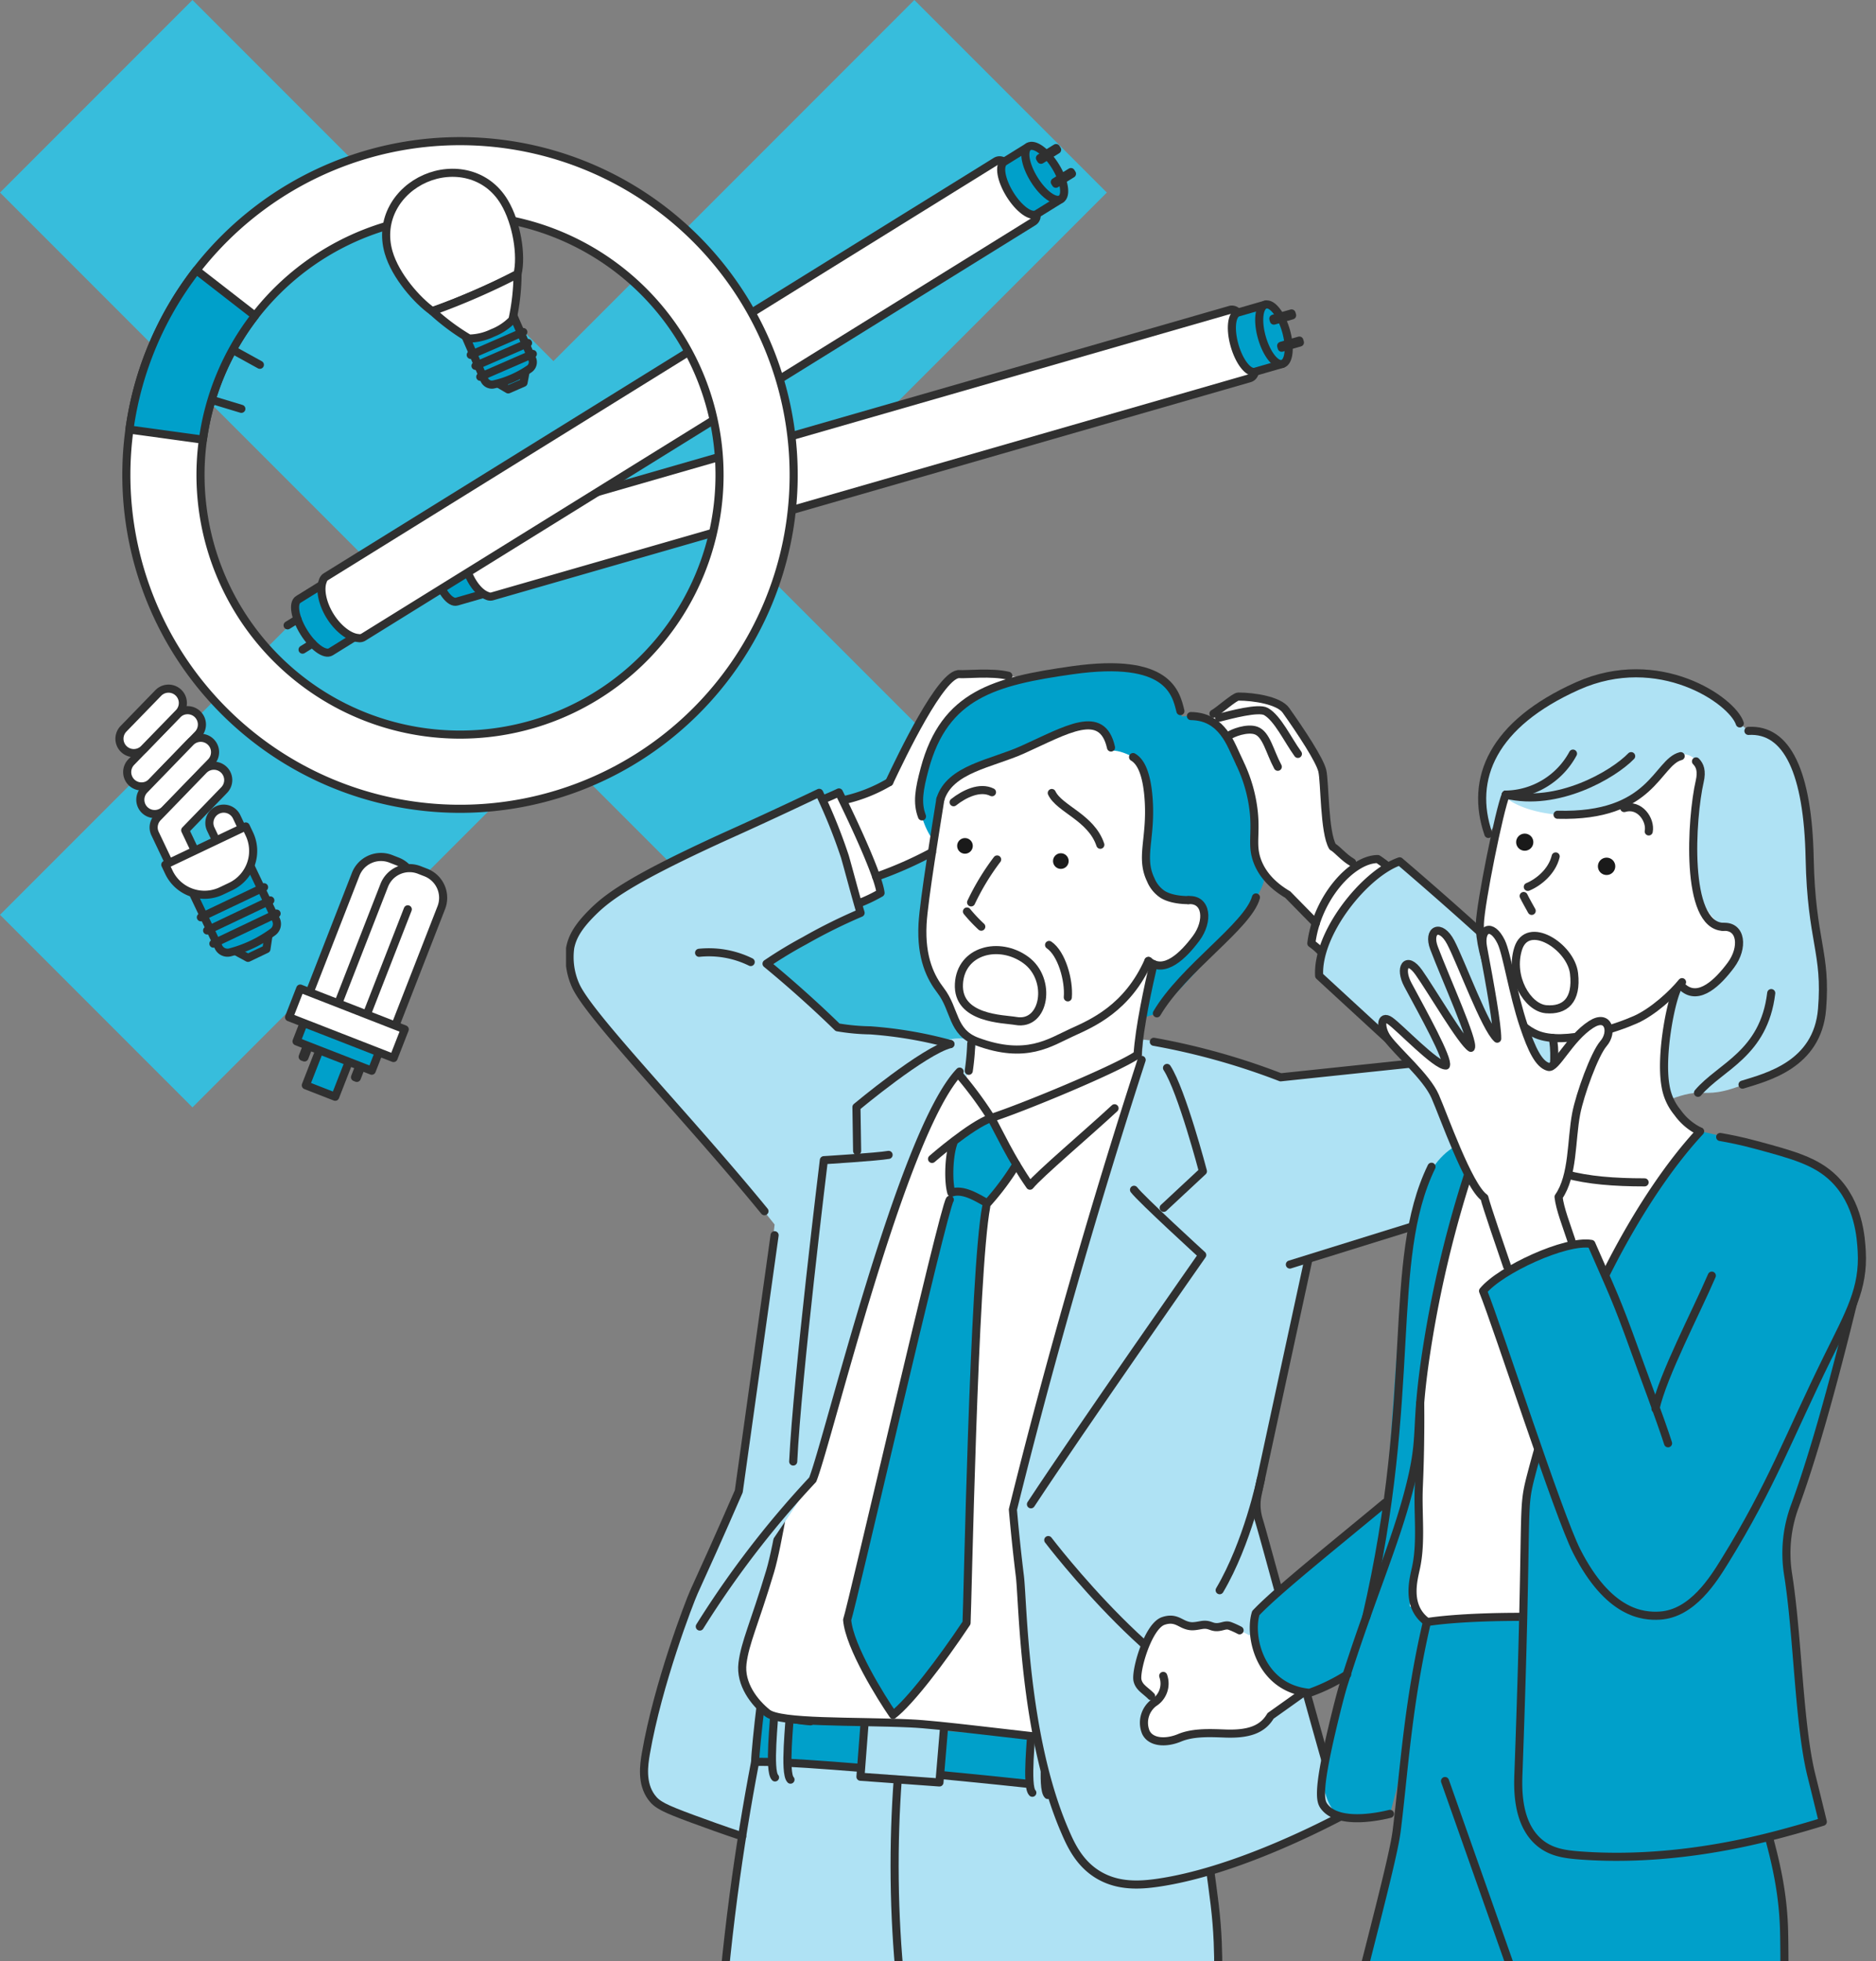 <svg xmlns="http://www.w3.org/2000/svg" xmlns:xlink="http://www.w3.org/1999/xlink" width="463.622" height="484.451" viewBox="0 0 463.622 484.451"><rect x="0" y="0" width="463.622" height="484.451" fill="#808080" stroke="none"/><defs><clipPath id="a"><rect width="260.975" height="325.336" transform="translate(139.889 159.114)" fill="none"/></clipPath><clipPath id="b"><rect width="185.616" height="323.763" transform="translate(278.005 160.687)" fill="none"/></clipPath></defs><g transform="translate(231.811 242.226)"><g transform="translate(-231.811 -242.226)"><rect width="67.269" height="319.565" transform="translate(0.002 47.567) rotate(-45)" fill="#37bddc"/><rect width="67.269" height="319.565" transform="translate(225.968 0.002) rotate(45)" fill="#37bddc"/><g transform="translate(0.001 0.001)" clip-path="url(#a)"><path d="M259.816,168.126c-4.017-1-21.276-1.475-22.661-1.613-4.474-.447-14.374,20.325-17.39,26.692-4.3,1.2-8.8,3.944-11.885,4.587-1.722,6.374.28,16.175,4.333,21.42,3.258-1.99,24.45-12.679,28.036-14.831" fill="#fff"/><path d="M230.062,206.743a19,19,0,0,1-2.882-9.072,20.762,20.762,0,0,1,1.327-7.767c.757-2.31,2.614-9.142,7.523-14.015,6.559-6.511,16.3-8.542,29-10.337,23.834-3.368,25.917,7.075,27.01,11.445,4.916-.546,9.286.546,12.564,7.648,4.509,9.77,10.743,22.169,7.648,33.322-1.971,7.1-19.726,25.382-26.358,32.345l-5.965,1.978" fill="#00a0ca"/><path d="M289.014,231.3c-4.681,6.433-10.123,23.937-6.539,31.605s-33.655,17.155-38.926,15.837-6.589-9.225-5.93-11.531,4.283-13.837,1.977-25.368S289.015,231.3,289.015,231.3Z" fill="#fff"/><path d="M293.663,221.944c-1.5.069-6.3.112-8.828-3.1-.924-1.174-1.355-2.541-1.588-5.954-.518-7.579,1.017-9.527.605-15.677-.244-3.636-.664-8.285-3.835-10.2-.982-.593-3.548-1.725-5.135-1.581-2.962-10.39-11.242-5.152-22.168-.235s-17.471,5.231-20.32,12.225c-.945,6.008-4.093,24.908-4.4,30.828-.451,8.562,2.1,13.339,4.468,16.419,3.639,4.733,2.73,10.291,9.013,12.617,12.167,4.506,18,.217,23.432-2.253,4.821-2.191,14.832-6.118,19.43-17.294,3.8,2.531,8.229-1.874,11.272-5.955,3.182-4.267,2.617-10.154-1.942-9.835Z" fill="#fff"/><path d="M328.944,208.437c-2.105-3.527-1.5-15.4-2.172-18.077s-4.18-10.994-8.975-14.89c-2.4-1.948-7.448-4.416-11.784-3.4-3.025.705-5.6,4.583-7.116,5.271a21.773,21.773,0,0,1,3.936,4.27,22.751,22.751,0,0,1,1.969,3.456,60.724,60.724,0,0,1,4.2,10.671c2.446,9.26-.727,11.679,1.895,17.393a18.166,18.166,0,0,0,7.354,7.85s4.807,5.6,7.441,7.587l9.918-14.784a17.217,17.217,0,0,1-6.661-5.341Z" fill="#fff"/><path d="M334.137,213c-2.079-1.2-3.67-3.239-4.81-3.849-2.105-3.527-1.885-16.114-2.555-18.8s-5.143-9.48-8.975-14.89c-1.734-2.448-7.909-3.4-11.784-3.4-.91,0-5.008,3.69-6.128,4.221" fill="none" stroke="#303030" stroke-linecap="round" stroke-linejoin="round" stroke-width="2"/><path d="M320.753,186.222c-2.584-3.577-4.986-8.811-7.887-10.468-1.845-1.054-8.7.791-11.59,1.525" fill="none" stroke="#303030" stroke-linecap="round" stroke-linejoin="round" stroke-width="2"/><path d="M315.785,189.4c-2.023-3.757-2.8-8.026-5.366-8.943-2.182-.78-5.819.558-6.93,1.4" fill="none" stroke="#303030" stroke-linecap="round" stroke-linejoin="round" stroke-width="2"/><path d="M310.386,221.676c-1.97,7.1-17.967,17.522-24.487,28.636" fill="none" stroke="#303030" stroke-linecap="round" stroke-linejoin="round" stroke-width="2"/><path d="M294.311,176.878c3.992.062,7.534,1.777,10.3,7.767.546,1.183,1.117,2.4,1.694,3.658" fill="none" stroke="#303030" stroke-linecap="round" stroke-linejoin="round" stroke-width="2"/><path d="M232.737,257.349a11.941,11.941,0,0,1,8.734-.068l-58.053,196.33a169.073,169.073,0,0,1-19.423-7.25c-10.476-4.568-.962-26.417.483-33.079,1.781-8.211,16.27-39.875,18.1-44.9s7.483-54.029,8.854-65.911l-5.906-7.395,47.213-37.724Z" fill="#afe2f4"/><path d="M238.292,497.536s-14.588,75.92-16.773,90.67l-60.18-.546c4.17-30.108,15.819-87.632,16.268-89.3s2.787-18.556,3.137-21.86,2.048-26.524,5.872-41.273C195.9,433.041,296.932,445.6,296.932,445.6q.73,5.253,1.371,10.646c1.419,11.963,2.38,23.543,2.969,34.7l4.885,25.945-67.866-19.357Z" fill="#afe2f4"/><path d="M236.845,496.649c-1.767,13.36-3.944,27.285-6.612,41.711-3.2,17.309-6.811,33.709-10.657,49.147-20.06.125-38.177.251-58.237.376q5.421-29.848,10.72-59.992,3.543-20.16,6.99-40.214.924-9.474,2.225-19.4c1.522-11.535,3.332-22.561,5.342-33.05" fill="none" stroke="#303030" stroke-linecap="round" stroke-linejoin="round" stroke-width="2"/><path d="M301.063,486.191c.008-1.49-.005-3.741-.122-6.475-.285-6.692-.967-11.055-2.214-20.3-.427-3.161-1.057-7.919-1.8-13.815" fill="none" stroke="#303030" stroke-linecap="round" stroke-linejoin="round" stroke-width="2"/><path d="M294.777,431.948s1.639,8.74-2.185,13.657c-16.388-3.278-93.958-10.925-105.975-10.379,0-1.639.762-9.1,1.309-13.465,2.059,2.231,9.953,3.26,12.355,3.432" fill="#00a0ca" stroke="#303030" stroke-linecap="round" stroke-linejoin="round" stroke-width="2"/><path d="M255.12,442.835C253.481,441.2,255,428.39,255,425.658l3.824.546c0,2.731-1.522,15.538.117,17.177" fill="#afe2f4" stroke="#303030" stroke-linecap="round" stroke-linejoin="round" stroke-width="2"/><path d="M233.313,426.632l-1.146,13.657-19.523-1.412,1-13" fill="#afe2f4" stroke="#303030" stroke-linecap="round" stroke-linejoin="round" stroke-width="2"/><path d="M191.533,439.05c-1.639-1.639-.117-14.445-.117-17.177l3.824.546c0,2.731-1.522,15.538.117,17.177" fill="#afe2f4" stroke="#303030" stroke-linecap="round" stroke-linejoin="round" stroke-width="2"/><path d="M315.222,294.923c-.16,2.03-17.389,76-18.033,89.522S302.2,410.9,302.2,415.406s-4.508,10.949-6.44,14.813c-2.3,4.608-56.537-3.864-70.706-4.508s-32.2,0-35.422-2.576-6.785-7.15-6.141-12.3,2.948-9.752,6.812-22.633,10.214-62.693,24.809-89.266c6.117-11.138,19.739-32.71,21.431-33.274s8.742,11.561,8.742,11.561,33.556-14.1,35.53-14.381,35.254,21.308,34.4,32.085Z" fill="#fff"/><path d="M251.168,287.646a64.9,64.9,0,0,1-7.075,9.505c-3.086,16.124-4.984,99.794-5.226,103.741-6.377,9.565-14.016,19.513-18.161,22.7-2.869-4.145-10.795-16.8-11.35-23.458,1.175-3.283,24.159-103.337,25.755-105.523-.827-2.811-.4-9.843.728-13,3.318-1.966,7.368-4.978,8.614-5.082s5.944,8.691,6.716,11.113Z" fill="#00a0ca"/><path d="M207.326,195.743a70.166,70.166,0,0,1-8.539,3.374s-.6,21.632,7.625,25.745a38.419,38.419,0,0,0,11.2-4.3c-.631-5.227-9.4-23.025-10.289-24.818Z" fill="#fff" stroke="#303030" stroke-linecap="round" stroke-linejoin="round" stroke-width="2"/><path d="M188.922,299.18c-19.558-23.9-43.561-48.415-46.733-55.9a17.116,17.116,0,0,1-1.269-9.208c.535-2.667,1.927-5.146,5.406-8.627,3.73-3.732,9.29-8.047,32.067-18.47.162-.074.369-.17.531-.243,5.25-2.359,13.386-6.064,23.527-10.892a133.561,133.561,0,0,1,6.343,15.735c.96,3.322,2.72,10.078,3.887,13.917a134.836,134.836,0,0,0-13.843,6.869,106.97,106.97,0,0,0-9.4,5.687q6.381,5.245,12.929,11.312,2.371,2.206,4.626,4.4a52.473,52.473,0,0,0,8.1.751,102.836,102.836,0,0,1,19.78,3.385" fill="#afe2f4" stroke="#303030" stroke-linecap="round" stroke-linejoin="round" stroke-width="2"/><path d="M185.524,237.633a23.416,23.416,0,0,0-12.755-2.28" fill="none" stroke="#303030" stroke-linecap="round" stroke-linejoin="round" stroke-width="2"/><path d="M230.315,210.509a96.681,96.681,0,0,1-13.775,6.067" fill="none" stroke="#303030" stroke-linecap="round" stroke-linejoin="round" stroke-width="2"/><path d="M208.446,197.655a38.31,38.31,0,0,0,11.318-4.45" fill="none" stroke="#303030" stroke-linecap="round" stroke-linejoin="round" stroke-width="2"/><path d="M191.43,305.117Q187,336.749,182.576,368.38c-4.777,10.99-8.663,19.573-11.08,24.86-1.042,2.278-8.9,22.605-11.885,39.911-.492,2.857-1.136,7.329,1.379,10.782,1.38,1.895,3.192,2.77,10.17,5.351,3.313,1.226,7.45,2.71,12.259,4.328" fill="none" stroke="#303030" stroke-linecap="round" stroke-linejoin="round" stroke-width="2"/><path d="M239.412,264.5a60.948,60.948,0,0,0,.614-6.749" fill="none" stroke="#303030" stroke-linecap="round" stroke-linejoin="round" stroke-width="2"/><path d="M275.445,273.759c-6.487,6.024-18.535,16.218-20.907,19.121-4.731-6.759-7.8-13.567-9.6-16.722-5.022,1.732-14.6,10.111-14.6,10.111" fill="none" stroke="#303030" stroke-linecap="round" stroke-linejoin="round" stroke-width="2"/><path d="M237.265,265.728a95.313,95.313,0,0,1,7.67,10.431c7.67-2.454,31.1-12.139,36.2-15.646" fill="none" stroke="#303030" stroke-linecap="round" stroke-linejoin="round" stroke-width="2"/><path d="M207.024,294.279c-6.44,29.626-12.853,81.039-16.717,93.919s-6.168,17.48-6.812,22.633,2.921,9.727,6.141,12.3,21.253,1.932,35.422,2.576,68.4,9.117,70.706,4.508c1.932-3.864.325-9.569.325-14.077s.457-18.171,1.1-31.7,17.389-87.59,18.033-89.522" fill="none" stroke="#303030" stroke-linecap="round" stroke-linejoin="round" stroke-width="2"/><path d="M165.933,417.629c3.507-5.739,30.276-44.709,34.91-52.123,3.826-9.565,22.016-85.753,36.313-100.8-11.547-1.381-29.47,49.536-45.175,90.741-12.971,34.03-24.94,59.258-26.047,62.183Z" fill="#afe2f4"/><path d="M237.155,264.7c-14.3,15.049-32.487,91.237-36.313,100.8-4.359,4.654-8.882,9.861-13.425,15.651a236.076,236.076,0,0,0-14.473,20.623" fill="none" stroke="#303030" stroke-linecap="round" stroke-linejoin="round" stroke-width="2"/><path d="M234.872,257.9c-6.555,1.639-23.217,15.559-23.217,15.559l.168,10.836" fill="#afe2f4" stroke="#303030" stroke-linecap="round" stroke-linejoin="round" stroke-width="2"/><path d="M219.6,285.271c-2.759.5-16,1.307-16,1.307s-6.572,53.621-7.575,74.439" fill="#afe2f4" stroke="#303030" stroke-linecap="round" stroke-linejoin="round" stroke-width="2"/><path d="M282.136,261.806q-6.148,18.966-12.049,38.758-11.037,37.084-19.77,72.321h0c.485,12.668,2.557,54.716,12.771,79.23,1.523,3.655,3.74,8.152,8.4,11.033,8.7,5.381,20.217,1.6,35.4-3.6a154.234,154.234,0,0,0,24.586-10.935q-10.75-37.967-21.5-75.933,6.771-31.155,13.54-62.311-3.51-22.128-7.021-44.257s-17.887-7.713-34.017-9.318l-.338,5.015Z" fill="#afe2f4"/><path d="M282.136,261.806q-5.883,18.143-11.532,37.026-11.344,37.967-20.287,74.053c.542,6.208,1.148,11.733,1.726,16.438.786,6.409.907,39.214,11.046,62.792,1.377,3.2,3.451,8.1,8.4,11.033,4.9,2.906,10.3,2.563,14.85,1.886,17.854-2.653,37.929-12.669,45.135-16.424-.672-2.582-1.254-4.6-1.567-5.662-6.332-21.556-17.26-62.53-18.8-67.473a13.242,13.242,0,0,1-.571-3.194,12.489,12.489,0,0,1,.271-3.178c.5-2.372,5.622-26.132,12.7-58.737q-2.285-20.532-4.57-41.063" fill="none" stroke="#303030" stroke-linecap="round" stroke-linejoin="round" stroke-width="2"/><path d="M324.077,233.027c3.338,2.359,3.85,4.39,3.85,4.39s20.289-9.119,20.028-18.313a31.485,31.485,0,0,0-7.465-6.91c-6.483.043-15.074,9.773-16.414,20.832Z" fill="#fff" stroke="#303030" stroke-linecap="round" stroke-linejoin="round" stroke-width="2"/><path d="M285.147,257.334c4.327.775,8.947,1.776,13.8,3.069a170.411,170.411,0,0,1,17.543,5.707l32.968-3.467c-6.363-5.9-18.811-17.3-23.453-21.606-.6-10.49,11.275-25.293,19.9-28.277,28.711,24.576,48.549,44.047,51.589,49.806a19.951,19.951,0,0,1,2.249,8.057,19.462,19.462,0,0,1-1.71,7.647c-5.116,11.088-35.4,20.451-35.4,20.451L318.77,312.354" fill="#afe2f4" stroke="#303030" stroke-linecap="round" stroke-linejoin="round" stroke-width="2"/><path d="M349.458,262.643c1.369,2.044,8.849,8.467,11.883,10.11" fill="none" stroke="#303030" stroke-linecap="round" stroke-linejoin="round" stroke-width="2"/><path d="M288.407,263.79c3.666,5.676,8.874,25.53,8.874,25.53l-9.7,9.032" fill="none" stroke="#303030" stroke-linecap="round" stroke-linejoin="round" stroke-width="2"/><path d="M280.253,293.89c1.672,2.252,16.859,16.122,16.859,16.122s-29.992,42.829-42.331,61.566" fill="none" stroke="#303030" stroke-linecap="round" stroke-linejoin="round" stroke-width="2"/><path d="M306.446,188.613a36.692,36.692,0,0,1,3.436,12.308c.5,5.41-.573,7.977.841,11.78,1.563,4.2,5,6.787,7.523,8.275l6.932,7.067" fill="none" stroke="#303030" stroke-linecap="round" stroke-linejoin="round" stroke-width="2"/><path d="M219.764,193.205c3.016-6.367,12.916-27.14,17.39-26.692,1.385.138,8.027-.589,12.044.416" fill="none" stroke="#303030" stroke-linecap="round" stroke-linejoin="round" stroke-width="2"/><path d="M251.168,287.646a64.9,64.9,0,0,1-7.075,9.505c-.983-.108-5.551-3.82-8.982-2.539-.827-2.811-.636-9.087.491-12.241" fill="none" stroke="#303030" stroke-linecap="round" stroke-linejoin="round" stroke-width="2"/><path d="M234.731,296.354c-1.6,2.186-24.2,100.5-25.376,103.781.556,6.66,8.481,19.313,11.35,23.458,4.145-3.188,11.784-13.136,18.161-22.7.242-3.947,1.775-86.7,4.861-102.825" fill="none" stroke="#303030" stroke-linecap="round" stroke-linejoin="round" stroke-width="2"/><path d="M221.856,439.6c-.553,7.592-.855,15.837-.75,24.65.1,8.858.606,17.131,1.345,24.741" fill="none" stroke="#303030" stroke-linecap="round" stroke-linejoin="round" stroke-width="2"/><path d="M259.06,380.416s29.6,38.9,50.427,41.345" fill="none" stroke="#303030" stroke-linecap="round" stroke-linejoin="round" stroke-width="2"/><path d="M311.616,365.325s-3.275,15.757-10.2,27.478" fill="none" stroke="#303030" stroke-linecap="round" stroke-linejoin="round" stroke-width="2"/><path d="M283.816,237.363c-5.188,11.7-13.957,15.412-18.913,17.665-5.435,2.471-11.265,6.759-23.432,2.253-6.282-2.327-5.374-7.884-9.012-12.617-2.368-3.08-4.919-7.857-4.468-16.419.312-5.92,3.459-24.82,4.4-30.828" fill="none" stroke="#303030" stroke-linecap="round" stroke-linejoin="round" stroke-width="2"/><circle cx="1.934" cy="1.934" r="1.934" transform="translate(260.236 210.759)" fill="#1a1a1a"/><path d="M259.929,195.879c1.873,3.949,9.75,6.027,12,12.787" fill="none" stroke="#303030" stroke-linecap="round" stroke-linejoin="round" stroke-width="2"/><path d="M245.152,195.692c-2.984-1.492-6.852.387-9.488,2.471" fill="none" stroke="#303030" stroke-linecap="round" stroke-linejoin="round" stroke-width="2"/><path d="M246.425,212.3a59.879,59.879,0,0,0-6.433,10.6" fill="none" stroke="#303030" stroke-linecap="round" stroke-linejoin="round" stroke-width="2"/><path d="M238.967,225.151a37.811,37.811,0,0,0,3.534,3.75" fill="none" stroke="#303030" stroke-linecap="round" stroke-linejoin="round" stroke-width="2"/><path d="M259.259,233.417c3.1,2.091,4.985,8.7,4.631,12.944" fill="none" stroke="#303030" stroke-linecap="round" stroke-linejoin="round" stroke-width="2"/><path d="M236.984,243.005c.459-8.268,9.942-10.657,16.519-5.88s4.741,16.353-2.447,15.067c-3-.537-14.556-.446-14.071-9.187Z" fill="none" stroke="#303030" stroke-linecap="round" stroke-linejoin="round" stroke-width="2"/><path d="M293.684,222.338c4.56-.319,5.1,5.174,1.921,9.442s-7.882,8.909-11.79,5.584" fill="none" stroke="#303030" stroke-linecap="round" stroke-linejoin="round" stroke-width="2"/><circle cx="1.934" cy="1.934" r="1.934" transform="translate(236.54 207.01)" fill="#1a1a1a"/><path d="M280.017,187.008c1.073.649,3.252,2.389,3.835,10.2.739,9.9-2.184,14.5.543,20.13a7.931,7.931,0,0,0,3.009,3.636c2.484,1.472,6.28,1.363,6.28,1.363h0" fill="none" stroke="#303030" stroke-linecap="round" stroke-linejoin="round" stroke-width="2"/><path d="M274.565,184.645c-2.185-9.833-10.925-4.37-21.851.546-7.676,3.454-17.968,4.691-20.32,12.225" fill="none" stroke="#303030" stroke-linecap="round" stroke-linejoin="round" stroke-width="2"/><path d="M227.851,201.667c-1.295-3.368-.683-6.757.657-11.763,4.922-18.393,17.343-21.641,36.528-24.352,23.834-3.368,25.591,5.733,26.683,10.1" fill="none" stroke="#303030" stroke-linecap="round" stroke-linejoin="round" stroke-width="2"/><path d="M285.066,238.155c-1.227,5.215-3.53,15.72-3.931,22.357" fill="none" stroke="#303030" stroke-linecap="round" stroke-linejoin="round" stroke-width="2"/></g><g transform="translate(0.001 0.001)" clip-path="url(#b)"><path d="M320.058,395.131c-2.213,1.549-8.5,6.554-11.316,8.808-2.037-1.1-3.761-1.885-4.681-2.261-1.194-.489-1.963.249-3.406.249s-1.814-.863-3.821-.5c-1.827.332-2.594.459-4.036-.118s-2.665-1.817-5.327-.9c-3.8,1.3-6.926,12.408-6.348,14.717.536,2.144,2.566,2.549,4.471,5.139-.142.116-.279.235-.431.343a6.184,6.184,0,0,0-2.02,7.214c1.154,2.6,4.906,2.886,8.368,1.443s7.83-1.177,11.343-1.056c5.547.191,9.126-.9,11.146-4.362,2.886-2.02,16.477-11.752,16.477-11.752-1.731-7.5-10.419-16.962-10.419-16.962Z" fill="#fff"/><path d="M375.249,279.308c-9.253,1.542-17.768.993-23.189,12.883-6.618,14.517-7.558,61.452-9.783,79.031-11.1,9.436-26.163,21.1-31.931,27.233-1.8,5.768,1.071,18.585,13.283,19.7,6.128-2.163,24.242-14.028,35.343-24.575" fill="#00a0ca"/><path d="M372.461,312.8l-27.3,129.077-1.66,6.173c-2.649.441-6.854,1.841-9.692,1.719-4.976-.214-8.669-8.739-5.893-16.908,5.2-24.065,14.6-46.693,16.914-53.429,2.825-8.218,5.659-53.574,16.983-76.877" fill="#00a0ca"/><path d="M284.49,418.977c-1.528-1.528-2.935-2.124-3.368-3.855-.577-2.309,2.547-13.412,6.348-14.717,2.662-.913,3.884.327,5.327.9s2.209.451,4.036.118c2.008-.365,2.378.5,3.821.5s2.211-.738,3.406-.249a21.2,21.2,0,0,1,2.283,1.034" fill="none" stroke="#303030" stroke-linecap="round" stroke-linejoin="round" stroke-width="2"/><path d="M287.471,413.968a5.593,5.593,0,0,1-2.309,6.637,6.184,6.184,0,0,0-2.02,7.214c1.154,2.6,4.906,2.886,8.368,1.443s7.83-1.177,11.343-1.056c5.547.191,9.126-.9,11.146-4.362,1.206-.844,4.282-3.035,7.454-5.3" fill="none" stroke="#303030" stroke-linecap="round" stroke-linejoin="round" stroke-width="2"/><path d="M342.278,371.222c-13.254,10.993-26.934,21.923-31.931,27.233-1.8,5.768,1.071,18.585,13.283,19.7a45.281,45.281,0,0,0,9.3-4.543" fill="none" stroke="#303030" stroke-linecap="round" stroke-linejoin="round" stroke-width="2"/><path d="M429.959,178.691c-1.849-5.688-20.05-18.2-40.1-9.243-20.973,9.371-26.733,22.893-22.04,36.544,2.1-2.812,3.391-4.511,3.391-4.511,3.673.153,31.883,8.251,41.573-13.681,3.706-1.73,9.006-1.008,7.029,7.394s-2.865,32.765,6.031,33.754c2.718,1.235,6.34,2.648,2.881,7.59s-7.938,10.813-13.853,7.013c-4.137,2.647-11.2,20.257-3.289,28.511,1.957-.851,5.369-2.124,8.051-2.124,3.755,0,5.23.356,12.751-2.555,4.55-3.839,16.765-4.311,17.9-18.1,1.16-14.067-2.641-16.736-3.058-37.239-.432-21.293-5.576-32.065-15.137-31.5" fill="#afe2f4"/><path d="M414.1,241.285c-7.54,30.162.7,38.08,11.238,39.744,0,3.016-17.271,104.88-19.281,123.48-24.9-7.189-40.712-5.474-53.429-3.676l-2.584-3.263c-2.159-2.159-2.121,3.061-.24-10.855,3.516-13.213-8.269-32.141,16.053-108.369,6.04-3.515,21.9-3,17.38-25.623s30.864-11.437,30.864-11.437Z" fill="#fff"/><path d="M436.9,579.319c0-12.255,4.749-67.717,4.012-102.051-.555-25.863-13.051-38.121-10.276-71.032-24.9-8.17-65.288-7.6-78.005-5.557-4.769,20.425-5.654,37.138-7.475,51.622-1.665,13.247-22.938,84.2-24.6,114.481a56.519,56.519,0,0,1,12.663-3.729c11.2-1.9,19.915.23,28.836,2.565,27.678,7.244,30.549,9.464,42.126,11.683a130.893,130.893,0,0,0,32.723,2.02Z" fill="#00a0ca" stroke="#303030" stroke-linecap="round" stroke-linejoin="round" stroke-width="2"/><path d="M420.136,279.489a14.516,14.516,0,0,1-5.565-4.694,13.583,13.583,0,0,1-2.954-6.487c-1.434-7.891,1.547-22.366,3.254-24.757" fill="none" stroke="#303030" stroke-linecap="round" stroke-linejoin="round" stroke-width="2"/><path d="M353.777,288.2c-11.324,23.3-3.2,55.725-16.123,111.181" fill="none" stroke="#303030" stroke-linecap="round" stroke-linejoin="round" stroke-width="2"/><path d="M362.849,290.06a281.977,281.977,0,0,0-10.065,42c-3.485,21.742-.856,21.524-4.523,35.753-3.628,14.073-9.337,26.46-16.262,48.4,0,0-.988,3.132-2.942,11.488-3.542,15.148-2.722,17.3-1.8,18.515,3.6,4.772,14.085,2.362,16.242,1.833" fill="none" stroke="#303030" stroke-linecap="round" stroke-linejoin="round" stroke-width="2"/><path d="M450.472,450.005c-13.729,4.644-25.13,7.642-56.951,8.65-7.186.228-16.361-2.137-17.337-11.133-3.039-28.025.132-65.28,2.22-83.176,2.641-22.637,27.395-72.028,41.732-84.856,5.167.59,28.873,8.507,28.873,8.507l10.868,26.779c-9.19,45-18.44,54.928-18.062,64.36S446.158,434.892,450.472,450.005Z" fill="#00a0ca"/><path d="M386.959,290.046c5.53,1.508,11.936,2.011,19.476,2.011" fill="#afe2f4" stroke="#303030" stroke-linecap="round" stroke-linejoin="round" stroke-width="2"/><path d="M420.136,279.489c-13.459,14.449-31.074,44.081-41.732,84.856-2.5,9.567-.664,5.74-3.148,73.7-.129,3.534-.453,12.267,5.1,17.027,2.959,2.535,6.461,2.981,10.281,3.26,22.015,1.607,41.689-3.264,49.927-5.475,4.392-1.179,7.9-2.235,9.908-2.856q-1.367-5.656-2.789-11.353c-3.143-12.578-3.373-34.655-5.8-49.839a33.368,33.368,0,0,1,1.668-16.716c2.8-7.64,7.444-21.751,14.362-50.058" fill="none" stroke="#303030" stroke-linecap="round" stroke-linejoin="round" stroke-width="2"/><path d="M350.976,346.537c.087,8.731-.126,15.815-.343,20.747-.3,6.708.709,13.636-.727,20.134-.507,2.3-1.636,6.577.141,10.152a8.188,8.188,0,0,0,2.584,3.016" fill="none" stroke="#303030" stroke-linecap="round" stroke-linejoin="round" stroke-width="2"/><path d="M425.844,228.948c-13.058-9.038-5.2-38.374-6.273-39.327a3.745,3.745,0,0,0-1.32-2.6,3.969,3.969,0,0,0-4.738.173c-11.541,19.462-35.942,14.773-41.382,9.779-.217.4-.677,3.519-.8,3.842-1.57,3.663-5.445,22.259-5.605,27.383-.225,7.2,5.115,23.462,13.94,27.268,6.958,3,20.2-1.682,24.512-3.6,3.876-1.723,8.139-5.442,10.7-8.32,5.2,4.6,10.334-.734,12.893-5.161,3.926-6.793,1.646-8.625-1.921-9.441Z" fill="#fff"/><path d="M372.131,196.281c-1.57,3.663-6.25,26.8-6.41,31.922-.225,7.2,5.115,23.462,13.94,27.268,6.958,3,20.2-1.682,24.512-3.6s9.128-6.319,11.515-9.268" fill="none" stroke="#303030" stroke-linecap="round" stroke-linejoin="round" stroke-width="2"/><path d="M425.844,228.948c4.56-.319,5.1,5.174,1.921,9.442s-7.882,8.909-11.79,5.584" fill="none" stroke="#303030" stroke-linecap="round" stroke-linejoin="round" stroke-width="2"/><circle cx="2.149" cy="2.149" r="2.149" transform="translate(394.892 211.843)" fill="#1a1a1a"/><ellipse cx="2.128" cy="2.118" rx="2.128" ry="2.118" transform="translate(374.685 205.909)" fill="#1a1a1a"/><path d="M401.391,199.6c3.841-1.192,6.609,2.945,6.064,5.775" fill="none" stroke="#303030" stroke-linecap="round" stroke-linejoin="round" stroke-width="2"/><path d="M384.457,211.548c-.9,3.75-4.261,6.435-6.886,7.526" fill="none" stroke="#303030" stroke-linecap="round" stroke-linejoin="round" stroke-width="2"/><path d="M376.546,221.325c.265.62,1.986,3.675,1.986,3.675" fill="none" stroke="#303030" stroke-linecap="round" stroke-linejoin="round" stroke-width="2"/><path d="M375.188,234.329c2.3-7.289,13.043-.575,13.81,6.138s-2.3,9.207-6.9,8.823S372.974,241.339,375.188,234.329Z" fill="none" stroke="#303030" stroke-linecap="round" stroke-linejoin="round" stroke-width="2"/><path d="M415.351,186.774c-5.942,1.513-6.914,15.125-30.431,14.478" fill="none" stroke="#303030" stroke-linecap="round" stroke-linejoin="round" stroke-width="2"/><path d="M388.733,186.153a19.239,19.239,0,0,1-16.6,10.128" fill="none" stroke="#303030" stroke-linecap="round" stroke-linejoin="round" stroke-width="2"/><path d="M403.112,186.774c-4.44,4.591-18.192,12.612-30.982,9.507" fill="none" stroke="#303030" stroke-linecap="round" stroke-linejoin="round" stroke-width="2"/><path d="M425.844,228.948c-9.567-.361-7.852-26.952-5.788-35.935.59-2.566.049-3.971-.923-4.943" fill="none" stroke="#303030" stroke-linecap="round" stroke-linejoin="round" stroke-width="2"/><path d="M429.959,178.691c-1.849-5.688-20.05-18.2-40.1-9.243-20.973,9.371-26.733,22.893-22.04,36.544" fill="none" stroke="#303030" stroke-linecap="round" stroke-linejoin="round" stroke-width="2"/><path d="M432.092,180.54c9.561-.564,14.7,10.208,15.137,31.5.416,20.5,4.218,23.171,3.058,37.239-1.138,13.793-13.741,16.789-19.655,18.641" fill="none" stroke="#303030" stroke-linecap="round" stroke-linejoin="round" stroke-width="2"/><path d="M437.73,245.306c-1.814,15.057-12.567,18.1-18.1,24.632" fill="none" stroke="#303030" stroke-linecap="round" stroke-linejoin="round" stroke-width="2"/><path d="M383.73,256.39c1.093,4.918.31,19.938-7.886,21.03" fill="none" stroke="#303030" stroke-linecap="round" stroke-linejoin="round" stroke-width="2"/><path d="M388.355,306.448c-1.174-3.6-2.862-7.831-3.185-10.8,3.663-5.193,3.1-14.067,4.366-20.6.929-4.787,4.513-14.7,6.741-17.27,2.463-2.839,1.232-7.485-3.069-4.72-5.4,3.473-8.657,11-10.554,10.48-2.385-.649-4.14-4.372-6.028-9.957-2.817-8.331-4.2-17.967-5.627-20.907-2.366-4.875-5.369-3.349-4.487,1.34,1.794,9.529,3.535,19.288,3.493,22.553-2.931-2.562-8.954-18.968-11.483-23.789s-5.813-3.061-4.125,1.4c2.876,7.6,9.976,23.223,9.1,24.651-2.226-1.362-9.753-14.247-12.857-18.62s-4.944-1.115-2.71,3.042c3.806,7.084,10.079,18.367,9.4,19.947-2.441.091-11.406-9.4-13.808-11.067s-2.48,1.845-.646,4.36c2.505,3.436,9.637,9.427,11.785,14.3s8.192,22.19,12.183,25.04c.381,1.737,4.448,13.588,5.618,16.98" fill="#fff" stroke="#303030" stroke-linecap="round" stroke-linejoin="round" stroke-width="2"/><path d="M425.11,280.85c2.145.365,5.139.951,8.656,1.9,9.247,2.491,15.012,4.045,19.416,8.352,6.245,6.109,6.735,14.81,6.913,17.976.52,9.246-2.992,15.226-8.463,26.329-9.539,19.359-13.781,31.459-25.388,50.212-2.777,4.487-8.012,12.976-16.041,13.458-4.2.253-12.684-.441-20.561-15.935-4.546-8.942-19.58-55.511-23.131-64.254,4.274-5.228,20.478-12.718,26.762-11.625,5.005,11.472,6.145,13.527,10.789,26.456,2.289,6.374,6.19,16.642,8.169,22.792" fill="#00a0ca" stroke="#303030" stroke-linecap="round" stroke-linejoin="round" stroke-width="2"/><path d="M423.047,315.1c-3.88,9.03-12.1,24.636-13.928,32.877" fill="none" stroke="#303030" stroke-linecap="round" stroke-linejoin="round" stroke-width="2"/><line x2="20.349" y2="57.643" transform="translate(357.11 439.936)" fill="none" stroke="#303030" stroke-linecap="round" stroke-linejoin="round" stroke-width="2"/></g><rect width="4.686" height="0.498" transform="translate(104.385 139.242) rotate(-16.056)" fill="#1a1a1a" stroke="#303030" stroke-linecap="round" stroke-linejoin="round" stroke-width="2"/><rect width="4.686" height="0.498" transform="translate(106.315 145.944) rotate(-16.056)" fill="#1a1a1a" stroke="#303030" stroke-linecap="round" stroke-linejoin="round" stroke-width="2"/><path d="M112.9,148.6c-1.644.473-3.919-2.42-5.082-6.461s-.773-7.7.87-8.174l6.755-1.944,4.212,14.635Z" transform="translate(0.001 0.001)" fill="#00a0ca" stroke="#303030" stroke-linecap="round" stroke-linejoin="round" stroke-width="2"/><path d="M303.964,76.546,116.812,130.409a1.752,1.752,0,0,0-1.043.825c-1.269,1.617-1.678,5.115-.619,8.8s3.265,6.425,5.2,7.121a1.749,1.749,0,0,0,1.323.145L308.824,93.433a1.757,1.757,0,0,0,1.2-2.175l-3.888-13.509A1.757,1.757,0,0,0,303.964,76.546Z" transform="translate(0.001 0.001)" fill="#fff" stroke="#303030" stroke-linecap="round" stroke-linejoin="round" stroke-width="2"/><path d="M305.977,77.185c-1.644.473-2.033,4.133-.87,8.174s3.439,6.934,5.082,6.461l6.755-1.944-4.212-14.635-6.755,1.944Z" transform="translate(0.001 0.001)" fill="#00a0ca" stroke="#303030" stroke-linecap="round" stroke-linejoin="round" stroke-width="2"/><ellipse cx="3.097" cy="7.615" rx="3.097" ry="7.615" transform="translate(309.755 76.098) rotate(-16.056)" fill="#00a0ca" stroke="#303030" stroke-linecap="round" stroke-linejoin="round" stroke-width="2"/><rect width="4.686" height="0.498" transform="translate(319.325 77.901) rotate(163.944)" fill="#1a1a1a" stroke="#303030" stroke-linecap="round" stroke-linejoin="round" stroke-width="2"/><rect width="4.686" height="0.498" transform="translate(321.253 84.602) rotate(163.944)" fill="#1a1a1a" stroke="#303030" stroke-linecap="round" stroke-linejoin="round" stroke-width="2"/><path d="M81.732,161.013c-1.454.9-4.428-1.266-6.644-4.841s-2.833-7.2-1.379-8.1l5.975-3.7,8.022,12.945-5.975,3.7Z" transform="translate(0.001 0.001)" fill="#00a0ca" stroke="#303030" stroke-linecap="round" stroke-linejoin="round" stroke-width="2"/><path d="M246.1,39.855,80.56,142.444a1.747,1.747,0,0,0-.78,1.077c-.783,1.9-.228,5.378,1.789,8.634s4.884,5.3,6.935,5.445a1.75,1.75,0,0,0,1.313-.219L255.354,54.791a1.757,1.757,0,0,0,.568-2.419l-7.4-11.949a1.757,1.757,0,0,0-2.419-.568Z" transform="translate(0.001 0.001)" fill="#fff" stroke="#303030" stroke-linecap="round" stroke-linejoin="round" stroke-width="2"/><path d="M248.208,39.925c-1.454.9-.837,4.529,1.379,8.1s5.19,5.742,6.644,4.841l5.975-3.7-8.022-12.945-5.975,3.7Z" transform="translate(0.001 0.001)" fill="#00a0ca" stroke="#303030" stroke-linecap="round" stroke-linejoin="round" stroke-width="2"/><ellipse cx="3.097" cy="7.615" rx="3.097" ry="7.615" transform="translate(251.551 37.854) rotate(-31.788)" fill="#00a0ca" stroke="#303030" stroke-linecap="round" stroke-linejoin="round" stroke-width="2"/><rect width="4.686" height="0.498" transform="translate(261.25 36.996) rotate(148.212)" fill="#1a1a1a" stroke="#303030" stroke-linecap="round" stroke-linejoin="round" stroke-width="2"/><rect width="4.686" height="0.498" transform="translate(264.923 42.923) rotate(148.212)" fill="#1a1a1a" stroke="#303030" stroke-linecap="round" stroke-linejoin="round" stroke-width="2"/><line x1="2.441" y2="1.513" transform="translate(71.077 152.956)" fill="#fff" stroke="#303030" stroke-linecap="round" stroke-linejoin="round" stroke-width="2"/><line x1="2.44" y2="1.513" transform="translate(74.772 158.959)" fill="#fff" stroke="#303030" stroke-linecap="round" stroke-linejoin="round" stroke-width="2"/><path d="M37.68,85.34A82.459,82.459,0,1,0,145.668,41.321,82.46,82.46,0,0,0,37.68,85.34ZM172.8,142.2a64.135,64.135,0,1,1-34.237-83.99A64.134,64.134,0,0,1,172.8,142.2Z" transform="translate(0.001 0.001)" fill="#fff" stroke="#303030" stroke-linecap="round" stroke-linejoin="round" stroke-width="2"/><line x2="15.666" y2="4.737" transform="translate(43.98 96.25)" fill="#fff" stroke="#303030" stroke-linecap="round" stroke-linejoin="round" stroke-width="2"/><line x1="14.339" y1="7.89" transform="translate(49.885 82.219)" fill="#fff" stroke="#303030" stroke-linecap="round" stroke-linejoin="round" stroke-width="2"/><path d="M54.57,92.448a64.129,64.129,0,0,1,8.45-14.454L48.545,66.756A82.6,82.6,0,0,0,31.988,106.1l18.155,2.494a64.187,64.187,0,0,1,4.428-16.147Z" transform="translate(0.001 0.001)" fill="#00a0ca" stroke="#303030" stroke-linecap="round" stroke-linejoin="round" stroke-width="2"/><path d="M80.663,255.031l-5.09,13.048,7.264,2.834,5.09-13.049" transform="translate(0.001 0.001)" fill="#00a0ca" stroke="#303030" stroke-linecap="round" stroke-linejoin="round" stroke-width="2"/><path d="M88.49,210.949h1.755a6.7,6.7,0,0,1,6.692,6.692v37.465H81.8V217.641a6.7,6.7,0,0,1,6.692-6.692Z" transform="translate(90.798 -16.544) rotate(21.31)" fill="#fff" stroke="#303030" stroke-linecap="round" stroke-linejoin="round" stroke-width="2"/><path d="M88.85,213.7h15.14v37.465a6.7,6.7,0,0,1-6.692,6.692H95.543a6.7,6.7,0,0,1-6.692-6.692V213.7h0Z" transform="translate(100.562 490.479) rotate(-158.69)" fill="#fff" stroke="#303030" stroke-linecap="round" stroke-linejoin="round" stroke-width="2"/><line x1="12.38" y2="31.735" transform="translate(88.397 224.614)" fill="#fff" stroke="#303030" stroke-linecap="round" stroke-linejoin="round" stroke-width="2"/><rect width="12.353" height="0.482" transform="translate(74.793 261.034) rotate(-68.69)" fill="#1a1a1a" stroke="#303030" stroke-linecap="round" stroke-linejoin="round" stroke-width="2"/><rect width="12.353" height="0.482" transform="translate(87.733 266.081) rotate(-68.69)" fill="#1a1a1a" stroke="#303030" stroke-linecap="round" stroke-linejoin="round" stroke-width="2"/><rect width="6.143" height="19.95" transform="translate(73.284 257.229) rotate(-68.69)" fill="#00a0ca" stroke="#303030" stroke-linecap="round" stroke-linejoin="round" stroke-width="2"/><rect width="7.604" height="27.726" transform="translate(71.435 251.271) rotate(-68.69)" fill="#fff" stroke="#303030" stroke-linecap="round" stroke-linejoin="round" stroke-width="2"/><path d="M122.79,94.552l2.809,1.641,3.782-1.653.577-3.106" transform="translate(0.001 0.001)" fill="#00a0ca" stroke="#303030" stroke-linecap="round" stroke-linejoin="round" stroke-width="2"/><path d="M114.247,81.264l5.458,12.546a2.018,2.018,0,0,0,2.268,1.157,25.62,25.62,0,0,0,8.846-3.848,2.018,2.018,0,0,0,.7-2.448l-5.458-12.546" transform="translate(0.001 0.001)" fill="#00a0ca" stroke="#303030" stroke-linecap="round" stroke-linejoin="round" stroke-width="2"/><line y1="5.653" x2="12.995" transform="translate(116.332 82.018)" fill="none" stroke="#303030" stroke-linecap="round" stroke-linejoin="round" stroke-width="2"/><line y1="5.653" x2="12.994" transform="translate(117.51 84.724)" fill="none" stroke="#303030" stroke-linecap="round" stroke-linejoin="round" stroke-width="2"/><line y1="5.653" x2="12.995" transform="translate(118.687 87.431)" fill="none" stroke="#303030" stroke-linecap="round" stroke-linejoin="round" stroke-width="2"/><path d="M127.895,67.7c1.089-4.568-.141-12.549-3.255-17.771-4.354-7.3-12.8-8.761-19.537-5.831s-11.428,10.1-9.053,18.269c1.7,5.838,7.1,11.891,10.783,14.5,4.037-1.421,7.88-3.008,10.685-4.228s6.585-2.95,10.377-4.934Z" transform="translate(0.001 0.001)" fill="#fff" stroke="#303030" stroke-linecap="round" stroke-linejoin="round" stroke-width="2"/><path d="M121.7,82.252a13.811,13.811,0,0,0,4.94-3.277A53.816,53.816,0,0,0,127.9,67.7c-3.792,1.984-7.573,3.714-10.378,4.935s-6.648,2.807-10.685,4.228a53.753,53.753,0,0,0,9.1,6.767,13.8,13.8,0,0,0,5.765-1.38Z" transform="translate(0.001 0.001)" fill="#fff" stroke="#303030" stroke-linecap="round" stroke-linejoin="round" stroke-width="2"/><path d="M57.8,234.717l3.495,1.888,4.546-2.172.577-3.813" transform="translate(0.001 0.001)" fill="#00a0ca" stroke="#303030" stroke-linecap="round" stroke-linejoin="round" stroke-width="2"/><path d="M46.833,218.854l7.172,15.083a2.462,2.462,0,0,0,2.814,1.319A31.3,31.3,0,0,0,67.454,230.2a2.46,2.46,0,0,0,.753-3.015L61.035,212.1" transform="translate(0.001 0.001)" fill="#00a0ca" stroke="#303030" stroke-linecap="round" stroke-linejoin="round" stroke-width="2"/><line y1="7.428" x2="15.623" transform="translate(49.639 219.157)" fill="none" stroke="#303030" stroke-linecap="round" stroke-linejoin="round" stroke-width="2"/><line y1="7.429" x2="15.623" transform="translate(51.187 222.411)" fill="none" stroke="#303030" stroke-linecap="round" stroke-linejoin="round" stroke-width="2"/><line y1="7.429" x2="15.623" transform="translate(52.734 225.665)" fill="none" stroke="#303030" stroke-linecap="round" stroke-linejoin="round" stroke-width="2"/><path d="M37.533,193.161a3.541,3.541,0,1,1-5.085-4.929L43.8,176.518a3.541,3.541,0,1,1,5.085,4.929Z" transform="translate(0.001 0.001)" fill="#fff" stroke="#303030" stroke-linecap="round" stroke-linejoin="round" stroke-width="2"/><path d="M30.537,180a3.541,3.541,0,1,0,5.085,4.929l8.552-8.8a3.541,3.541,0,1,0-5.085-4.929L30.537,180Z" transform="translate(0.001 0.001)" fill="#fff" stroke="#303030" stroke-linecap="round" stroke-linejoin="round" stroke-width="2"/><path d="M40.779,199.987a3.541,3.541,0,1,1-5.085-4.929l11.352-11.714a3.541,3.541,0,1,1,5.085,4.929Z" transform="translate(0.001 0.001)" fill="#fff" stroke="#303030" stroke-linecap="round" stroke-linejoin="round" stroke-width="2"/><path d="M55.321,190.14a3.541,3.541,0,0,0-5.007.078L38.962,201.932a3.531,3.531,0,0,0-.627,4.014l4.3,9.045,6.4-3.041-3.263-6.863,9.632-9.939a3.541,3.541,0,0,0-.078-5.007Z" transform="translate(0.001 0.001)" fill="#fff" stroke="#303030" stroke-linecap="round" stroke-linejoin="round" stroke-width="2"/><path d="M54.293,209.448l-2.207-4.642a3.541,3.541,0,0,1,6.4-3.038l2.2,4.639-6.4,3.041Z" transform="translate(0.001 0.001)" fill="#fff" stroke="#303030" stroke-linecap="round" stroke-linejoin="round" stroke-width="2"/><path d="M42.319,208.3H64.336v2.062A9.736,9.736,0,0,1,54.6,220.1H52.052a9.736,9.736,0,0,1-9.732-9.732V208.3h0Z" transform="translate(-86.814 43.656) rotate(-25.431)" fill="#fff" stroke="#303030" stroke-linecap="round" stroke-linejoin="round" stroke-width="2"/></g></g></svg>